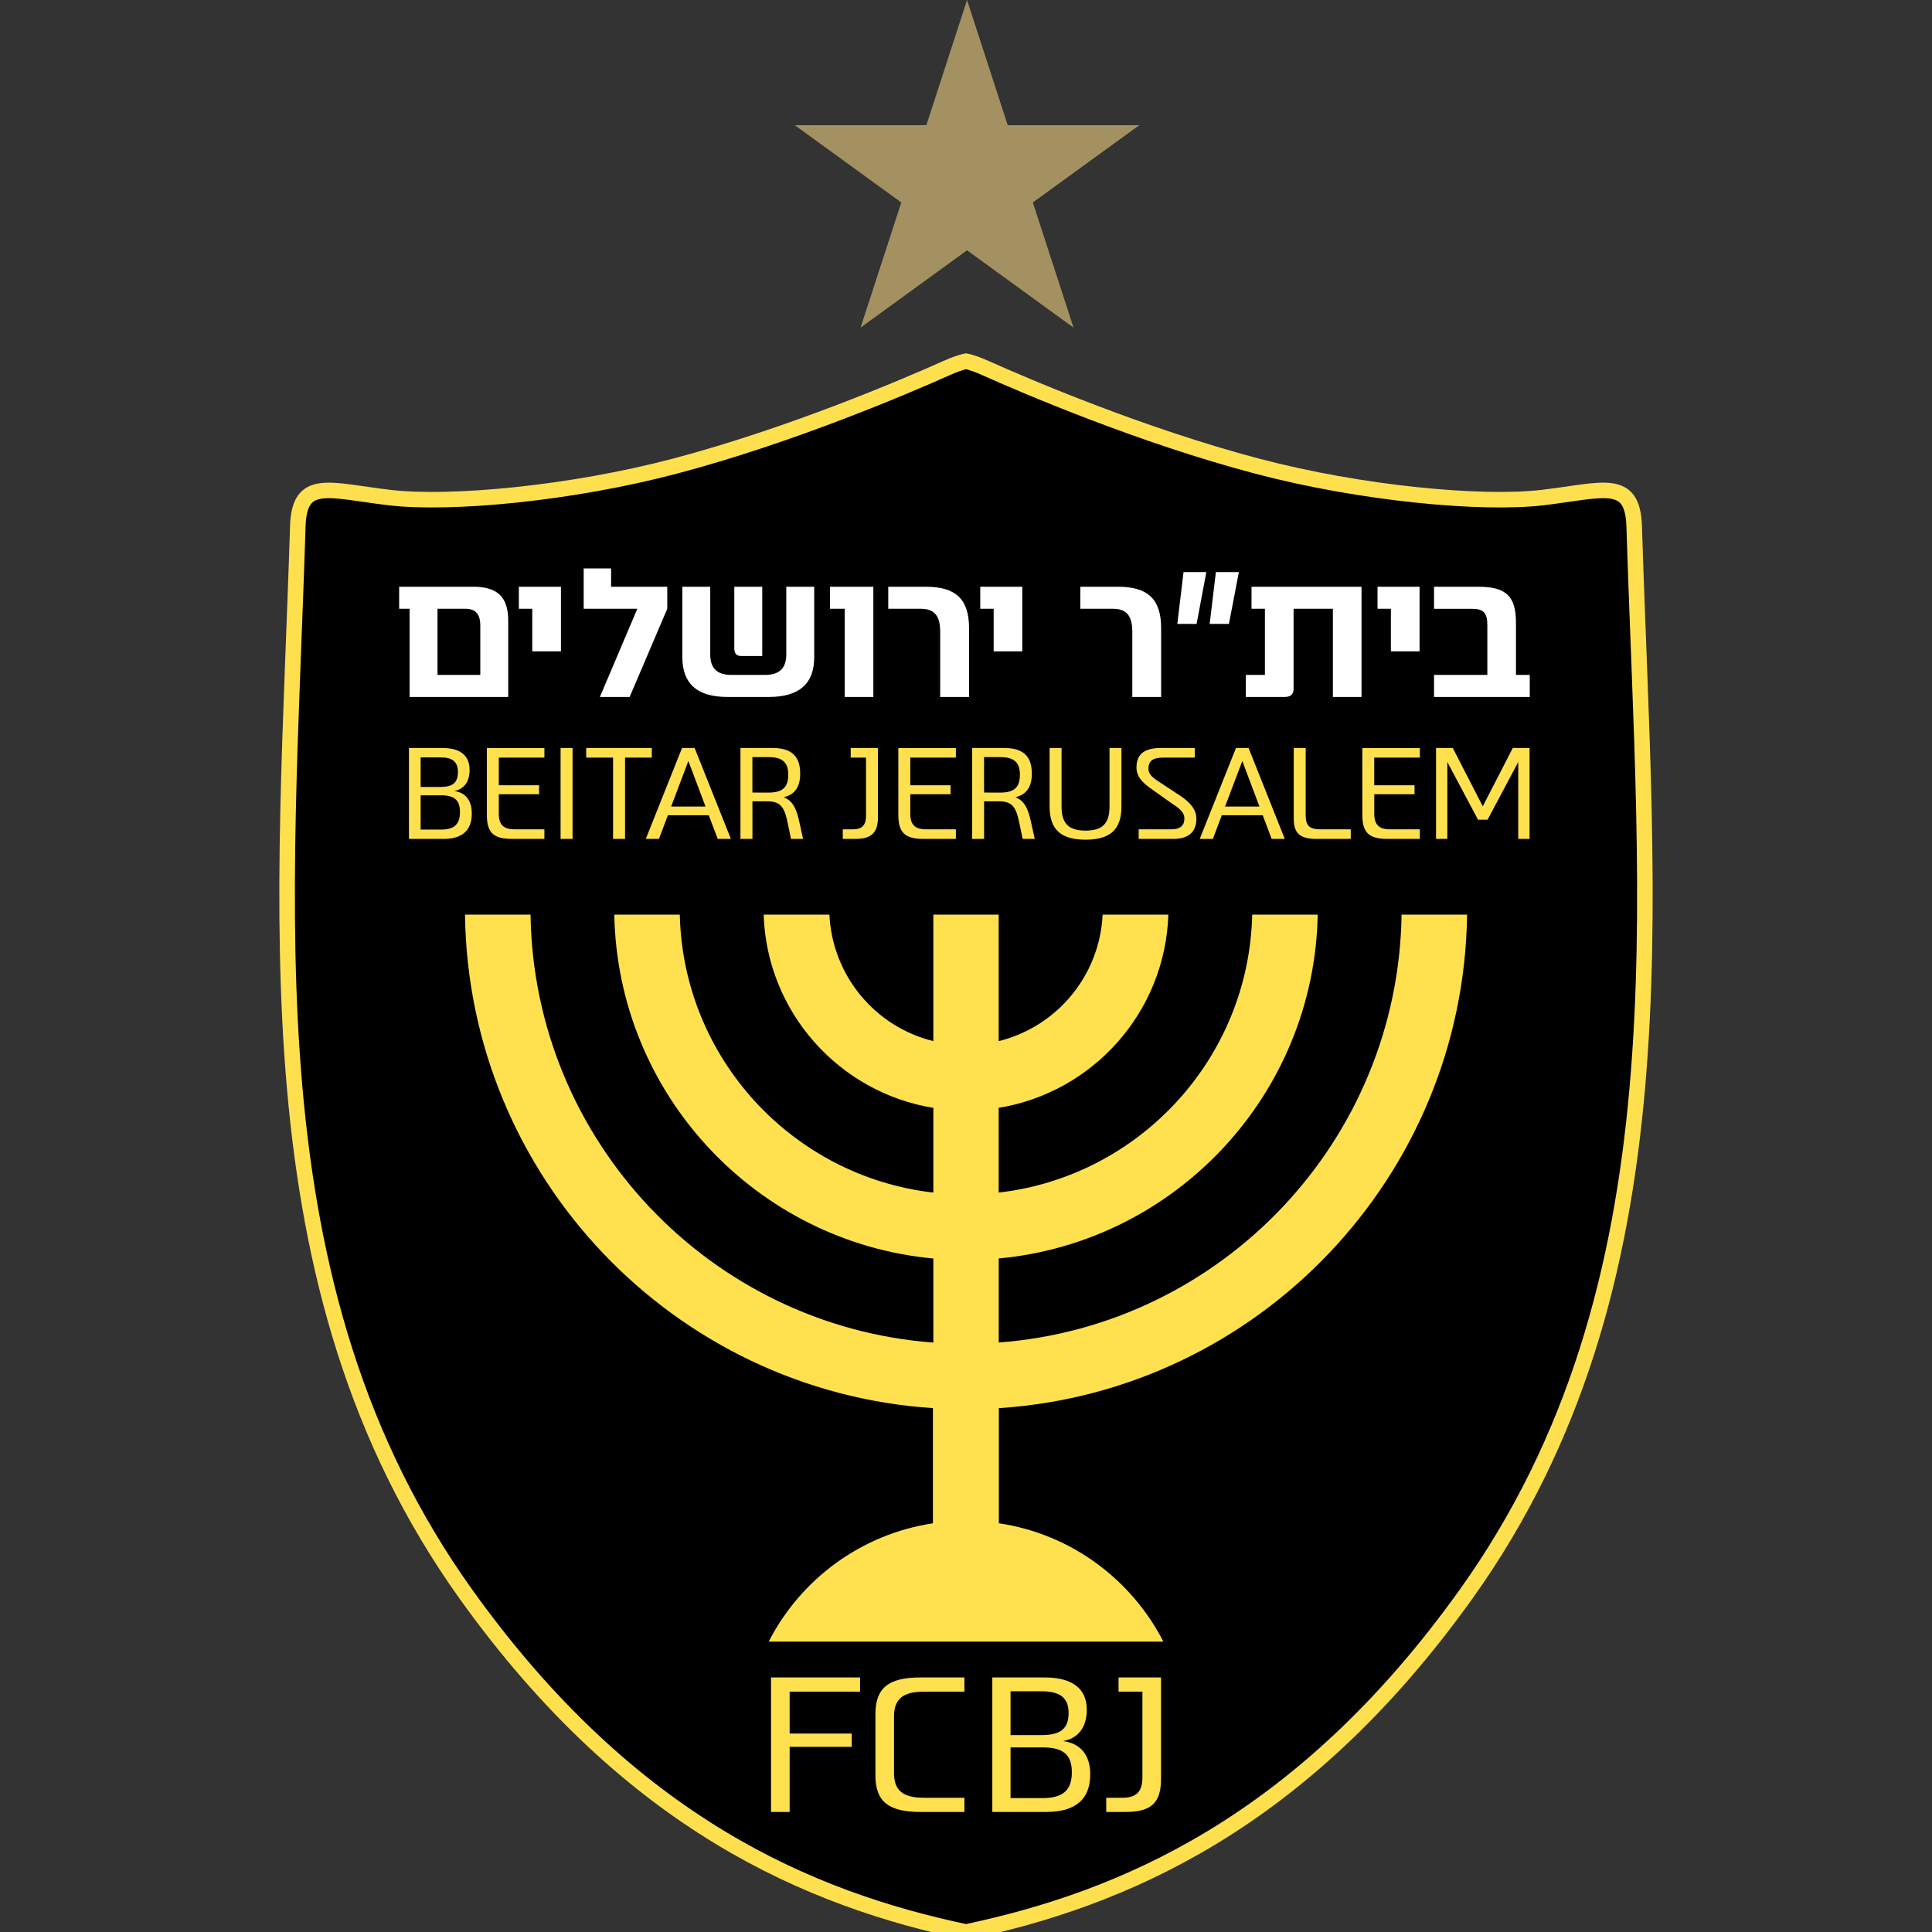 <svg width="50" height="50" viewBox="0 0 50 50" fill="none" xmlns="http://www.w3.org/2000/svg">
<rect x="0" y="0" width="50" height="50" fill="#333333" stroke="none"/>
<g clip-path="url(#clip0_6057_457)">
<path d="M25 50C29.01 49.154 33.674 47.224 37.939 41.26C43.652 33.274 42.598 23.532 42.293 13.625C42.253 12.353 41.502 12.689 39.922 12.877C38.341 13.064 35.221 12.773 32.539 12.065C29.555 11.278 26.59 10.012 25.469 9.511C25.168 9.377 25 9.348 25 9.348C25 9.348 24.832 9.377 24.531 9.511C23.41 10.012 20.445 11.278 17.461 12.065C14.778 12.773 11.659 13.064 10.078 12.877C8.497 12.69 7.746 12.353 7.707 13.625C7.402 23.532 6.348 33.274 12.06 41.26C16.326 47.223 20.99 49.154 25 50Z" fill="black" stroke="#FEE04F" stroke-width="0.402" stroke-miterlimit="10"/>
<path d="M39.233 17.467V16.117C39.233 15.428 38.977 15.185 38.259 15.185H37.113V15.756H38.102C38.387 15.756 38.492 15.861 38.492 16.169V17.467H37.113V18.038H39.59V17.467L39.233 17.467ZM36.738 16.858V15.185H35.65V15.755H35.996V16.858H36.738ZM32.389 15.185V15.755H32.736V17.467H32.242V18.037H33.245C33.406 18.037 33.478 17.971 33.478 17.819V15.755H34.495V18.037H35.236V15.185H32.389ZM31.467 14.805L31.306 16.146H31.805L32.062 14.805H31.467ZM30.63 14.805L30.469 16.146H30.968L31.22 14.805H30.63ZM29.304 18.037H30.05V16.255C30.05 15.508 29.708 15.185 28.933 15.185H27.959V15.755H28.8C29.157 15.755 29.304 15.936 29.304 16.354V18.037ZM26.457 16.858V15.185H25.369V15.755H25.716V16.858H26.457ZM24.332 18.037H25.079V16.255C25.079 15.508 24.736 15.185 23.962 15.185H22.988V15.755H23.828C24.185 15.755 24.332 15.936 24.332 16.354V18.037H24.332ZM22.602 18.037V15.185H21.48V15.755H21.861V18.037H22.602ZM19.004 16.782C19.004 16.916 19.061 16.977 19.18 16.977H19.727V15.185H19.004V16.782ZM21.072 15.185H20.349V16.934C20.349 17.291 20.173 17.467 19.798 17.467H18.928C18.552 17.467 18.381 17.291 18.381 16.934V15.185H17.659V17.006C17.659 17.69 18.039 18.037 18.824 18.037H19.902C20.687 18.037 21.072 17.69 21.072 17.006V15.185ZM15.525 18.037H16.295L17.269 15.755V15.185H15.815V14.71H15.106V15.755H16.494L15.525 18.037ZM14.517 16.858V15.185H13.428V15.755H13.775V16.858H14.517ZM12.43 17.467H11.323V15.755H12.041C12.307 15.755 12.43 15.889 12.43 16.193V17.467ZM12.25 15.185H10.33V15.755H10.6V18.037H13.153V16.069C13.153 15.451 12.877 15.185 12.25 15.185Z" fill="white"/>
<path d="M39.151 19.358L38.374 20.867L37.598 19.358H37.165V21.711H37.457V19.721L38.251 21.213H38.499L39.292 19.721V21.711H39.585V19.358H39.151ZM36.745 19.607V19.359H35.257V21.086C35.257 21.55 35.425 21.711 35.915 21.711H36.745V21.462H35.962C35.686 21.462 35.566 21.338 35.566 21.059V20.555H36.608V20.323H35.565V19.607H36.745ZM34.958 21.462H34.164C33.889 21.462 33.791 21.365 33.791 21.099V19.358H33.482V21.183C33.482 21.57 33.643 21.711 34.077 21.711H34.957L34.958 21.462ZM31.704 20.874L32.151 19.695L32.595 20.874H31.704ZM32.911 21.711H33.25L32.313 19.358H31.987L31.049 21.711H31.389L31.62 21.099H32.679L32.911 21.711ZM30.545 20.595L30.051 20.269C29.815 20.118 29.721 20.037 29.721 19.892C29.721 19.691 29.846 19.607 30.091 19.607H30.921V19.358H30.038C29.624 19.358 29.412 19.513 29.412 19.862C29.412 20.088 29.547 20.246 29.829 20.44L30.323 20.79C30.542 20.931 30.652 21.032 30.652 21.18C30.652 21.378 30.535 21.462 30.303 21.462H29.469V21.711H30.363C30.76 21.711 30.962 21.532 30.962 21.186C30.962 20.958 30.81 20.77 30.545 20.595ZM29.023 19.358H28.714V20.874C28.714 21.314 28.529 21.496 28.095 21.496C27.658 21.496 27.473 21.314 27.473 20.874V19.358H27.164V20.874C27.164 21.469 27.457 21.731 28.095 21.731C28.73 21.731 29.023 21.469 29.023 20.874L29.023 19.358ZM25.467 20.511V19.594H25.888C26.257 19.594 26.395 19.742 26.395 20.051C26.395 20.367 26.257 20.512 25.888 20.512L25.467 20.511ZM26.69 21.308C26.61 20.918 26.506 20.72 26.277 20.632C26.567 20.565 26.704 20.36 26.704 20.024C26.704 19.577 26.486 19.358 25.992 19.358H25.159V21.711H25.468V20.739H25.878C26.194 20.746 26.298 20.887 26.382 21.307L26.466 21.71H26.779L26.69 21.308ZM24.738 19.607V19.359H23.249V21.086C23.249 21.55 23.418 21.711 23.908 21.711H24.738V21.462H23.955C23.679 21.462 23.558 21.338 23.558 21.059V20.555H24.6V20.323H23.558V19.607H24.738ZM22.722 19.358H22.016V19.607H22.413V21.102C22.413 21.358 22.312 21.462 22.077 21.462H21.811V21.711H22.134C22.564 21.711 22.722 21.546 22.722 21.133L22.722 19.358ZM19.472 20.511V19.594H19.892C20.262 19.594 20.4 19.742 20.4 20.051C20.4 20.367 20.262 20.512 19.892 20.512L19.472 20.511ZM20.695 21.308C20.614 20.918 20.511 20.72 20.282 20.632C20.571 20.565 20.709 20.36 20.709 20.024C20.709 19.577 20.491 19.358 19.997 19.358H19.163V21.711H19.473V20.739H19.883C20.199 20.746 20.303 20.887 20.387 21.307L20.471 21.71H20.783L20.695 21.308ZM17.369 20.874L17.815 19.695L18.259 20.874H17.369ZM18.575 21.711H18.915L17.977 19.358H17.651L16.713 21.711H17.053L17.285 21.099H18.343L18.575 21.711ZM16.868 19.358H15.171V19.607H15.866V21.711H16.176V19.607H16.868V19.358H16.868ZM14.818 19.358H14.508V21.711H14.818V19.358ZM14.089 19.607V19.359H12.6V21.086C12.6 21.55 12.768 21.711 13.259 21.711H14.089V21.462H13.306C13.03 21.462 12.909 21.338 12.909 21.059V20.555H13.951V20.323H12.909V19.607H14.089ZM11.414 21.469H10.886V20.582H11.414C11.756 20.582 11.904 20.703 11.904 21.018C11.904 21.331 11.756 21.469 11.414 21.469ZM11.851 19.98C11.851 20.259 11.713 20.366 11.4 20.366H10.886V19.601H11.4C11.713 19.601 11.851 19.718 11.851 19.98ZM11.756 20.471C12.005 20.427 12.153 20.235 12.153 19.923C12.153 19.553 11.911 19.358 11.454 19.358H10.584V21.711H11.478C11.968 21.711 12.21 21.489 12.21 21.052C12.21 20.689 12.025 20.508 11.756 20.471Z" fill="#FFE14F"/>
<path d="M30.047 43.412H28.948V43.78H29.566V45.993C29.566 46.371 29.409 46.526 29.042 46.526H28.629V46.893H29.132C29.802 46.893 30.047 46.65 30.047 46.038V43.412ZM26.974 46.535H26.153V45.222H26.974C27.509 45.222 27.739 45.401 27.739 45.868C27.739 46.331 27.509 46.535 26.974 46.535ZM27.655 44.332C27.655 44.745 27.44 44.904 26.953 44.904H26.153V43.77H26.953C27.44 43.77 27.655 43.944 27.655 44.332ZM27.509 45.058C27.896 44.993 28.126 44.71 28.126 44.247C28.126 43.7 27.749 43.412 27.037 43.412H25.681V46.893H27.074C27.838 46.893 28.215 46.565 28.215 45.918C28.215 45.381 27.927 45.113 27.509 45.058ZM23.912 43.78H24.959V43.412H23.823C22.991 43.412 22.656 43.686 22.656 44.361V45.948C22.656 46.62 22.991 46.893 23.823 46.893H24.959V46.526H23.912C23.362 46.526 23.137 46.336 23.137 45.883V44.426C23.137 43.974 23.362 43.78 23.912 43.78ZM22.258 43.78V43.412H19.954V46.893H20.436V45.208H22.043V44.864H20.436V43.78H22.258Z" fill="#FFE14F"/>
<path d="M25.847 34.744V32.569C30.42 32.146 34.016 28.331 34.102 23.67H32.407C32.322 27.394 29.483 30.446 25.846 30.864V28.671C28.282 28.273 30.155 26.197 30.237 23.67H28.536C28.459 25.26 27.343 26.576 25.846 26.944V23.67H24.155V26.944C22.658 26.578 21.542 25.26 21.465 23.67H19.763C19.845 26.199 21.718 28.274 24.155 28.672V30.864C20.519 30.448 17.678 27.395 17.593 23.67H15.898C15.985 28.332 19.583 32.148 24.155 32.57V34.746C18.385 34.315 13.818 29.528 13.73 23.67H12.034C12.123 30.459 17.446 36.003 24.144 36.442V39.423C22.286 39.702 20.719 40.873 19.894 42.485H30.108C29.281 40.87 27.712 39.698 25.85 39.422V36.443C32.554 36.006 37.879 30.461 37.968 23.67H36.273C36.184 29.526 31.617 34.313 25.847 34.744Z" fill="#FFE14F"/>
<path d="M25.027 0L23.974 3.24H20.569L23.325 5.24L22.271 8.479L25.027 6.478L27.783 8.479L26.73 5.24L29.485 3.24H26.08L25.027 0Z" fill="#A39161"/>
</g>
<defs>
<clipPath id="clip0_6057_457">
<rect width="50" height="50" fill="white"/>
</clipPath>
</defs>
</svg>
